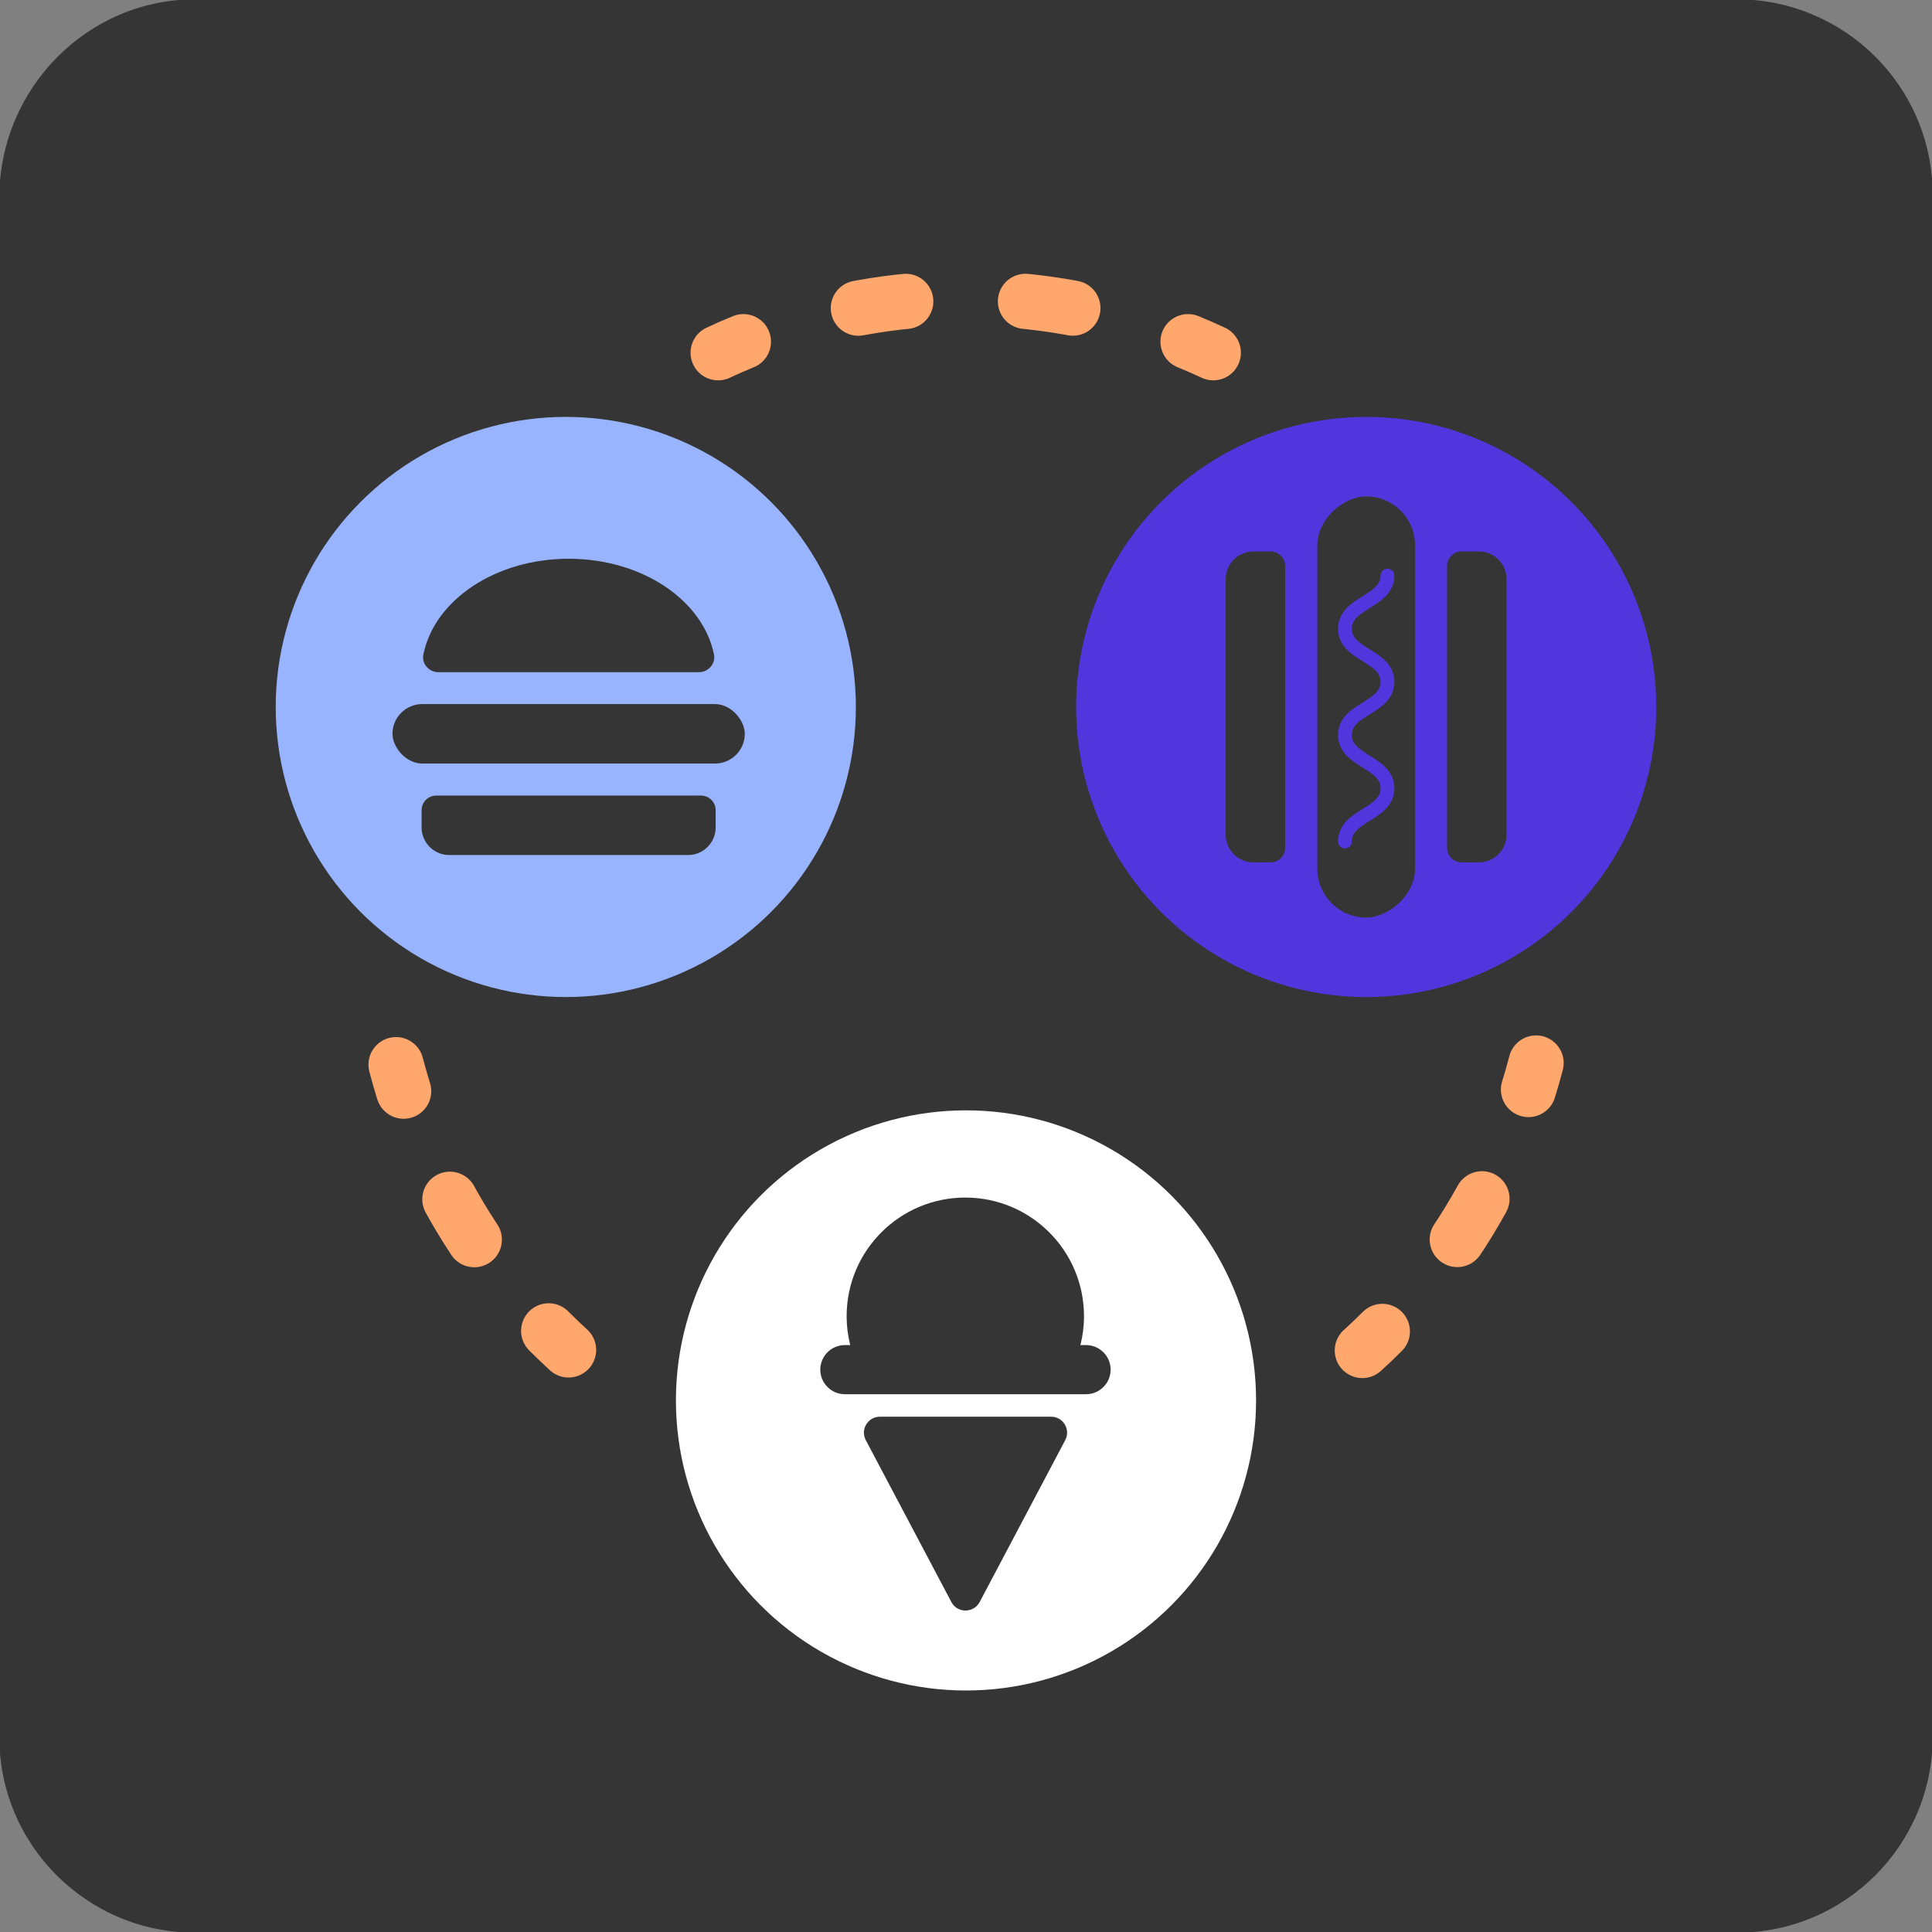 <?xml version="1.0" encoding="UTF-8"?>
<svg id="Calque_1" data-name="Calque 1" xmlns="http://www.w3.org/2000/svg" viewBox="0 0 140 140">
  <rect x="0" y="0" width="140" height="140" fill="#808080" stroke="none"/>
  <defs>
    <style>
      .cls-1 {
        stroke-dasharray: 0 0 3.45 8.62;
      }

      .cls-1, .cls-2, .cls-3, .cls-4, .cls-5 {
        fill: none;
        stroke-linecap: round;
        stroke-miterlimit: 10;
      }

      .cls-1, .cls-2, .cls-3, .cls-5 {
        stroke: #ffa76c;
        stroke-width: 4px;
      }

      .cls-2 {
        stroke-dasharray: 0 0 3.42 8.54;
      }

      .cls-6 {
        fill: #5236dd;
      }

      .cls-6, .cls-7, .cls-8, .cls-9 {
        stroke-width: 0px;
      }

      .cls-7 {
        fill: #99b4ff;
      }

      .cls-8 {
        fill: #fff;
      }

      .cls-9 {
        fill: #353535;
      }

      .cls-4 {
        stroke: #5236dd;
      }

      .cls-5 {
        stroke-dasharray: 0 0 3.47 8.69;
      }
    </style>
  </defs>
  <path class="cls-9" d="M14.15-.05h111.7c7.8,0,14.2,6.3,14.2,14.2v111.7c0,7.8-6.3,14.2-14.2,14.2H14.15c-7.8,0-14.2-6.3-14.2-14.2V14.15C.05,6.35,6.35-.05,14.15-.05Z"/>
  <circle class="cls-7" cx="41" cy="51.23" r="21.02"/>
  <circle class="cls-6" cx="99" cy="51.23" r="21.02"/>
  <g>
    <path class="cls-3" d="M52.04,25.56c.6-.28,1.21-.55,1.83-.8"/>
    <path class="cls-5" d="M62.2,22.33c2.52-.47,5.13-.71,7.78-.71,4.17,0,8.19.6,12,1.71"/>
    <path class="cls-3" d="M86.09,24.76c.62.25,1.23.52,1.83.8"/>
  </g>
  <g>
    <path class="cls-3" d="M41.2,97.82c-.49-.45-.97-.91-1.44-1.38"/>
    <path class="cls-2" d="M34.37,89.83c-1.41-2.13-2.63-4.39-3.64-6.76"/>
    <path class="cls-3" d="M29.25,79.07c-.2-.63-.38-1.28-.55-1.92"/>
  </g>
  <g>
    <path class="cls-3" d="M111.31,77.03c-.17.65-.35,1.29-.55,1.92"/>
    <path class="cls-1" d="M107.39,86.87c-1.25,2.27-2.71,4.42-4.34,6.42"/>
    <path class="cls-3" d="M100.17,96.48c-.47.47-.95.93-1.45,1.38"/>
  </g>
  <path class="cls-9" d="M50.64,48.71h-18.87c-.68,0-1.23-.61-1.09-1.28.79-3.93,5.2-6.94,10.53-6.94s9.73,3.01,10.53,6.94c.13.66-.41,1.28-1.09,1.28Z"/>
  <rect class="cls-9" x="28.44" y="51.02" width="25.53" height="4.31" rx="2.16" ry="2.16"/>
  <rect class="cls-9" x="83.74" y="47.68" width="30.52" height="7.08" rx="3.54" ry="3.54" transform="translate(150.22 -47.77) rotate(90)"/>
  <path class="cls-9" d="M31.62,57.65h19.18c.59,0,1.06.48,1.06,1.06v1.25c0,1.1-.9,2-2,2h-17.31c-1.1,0-2-.9-2-2v-1.25c0-.59.48-1.06,1.06-1.06Z"/>
  <path class="cls-9" d="M80.78,49.07h20.4c.59,0,1.06.48,1.06,1.06v1.25c0,1.1-.9,2-2,2h-18.53c-1.1,0-2-.9-2-2v-1.25c0-.59.48-1.06,1.06-1.06Z" transform="translate(142.2 -39.75) rotate(90)"/>
  <path class="cls-9" d="M96.82,49.07h20.4c.59,0,1.06.48,1.06,1.06v1.25c0,1.1-.9,2-2,2h-18.53c-1.1,0-2-.9-2-2v-1.25c0-.59.48-1.06,1.06-1.06Z" transform="translate(55.79 158.24) rotate(-90)"/>
  <path class="cls-4" d="M100.54,41.71c0,1.92-3.08,1.92-3.08,3.85s3.08,1.92,3.08,3.85-3.08,1.92-3.08,3.85,3.08,1.93,3.08,3.86-3.08,1.93-3.08,3.86"/>
  <circle class="cls-8" cx="70" cy="101.48" r="21.02"/>
  <g>
    <path class="cls-9" d="M78.69,97.47h-.4c.17-.67.26-1.37.26-2.09,0-4.75-3.85-8.6-8.6-8.6s-8.6,3.85-8.6,8.6c0,.72.09,1.42.26,2.09h-.39c-.98,0-1.78.8-1.78,1.78s.8,1.78,1.78,1.78h17.48c.98,0,1.78-.8,1.78-1.78s-.8-1.78-1.78-1.78Z"/>
    <path class="cls-9" d="M76.15,102.66h-12.39c-.87,0-1.43.93-1.02,1.7l6.2,11.73c.43.82,1.61.82,2.05,0l6.2-11.73c.41-.77-.15-1.7-1.02-1.7Z"/>
  </g>
</svg>